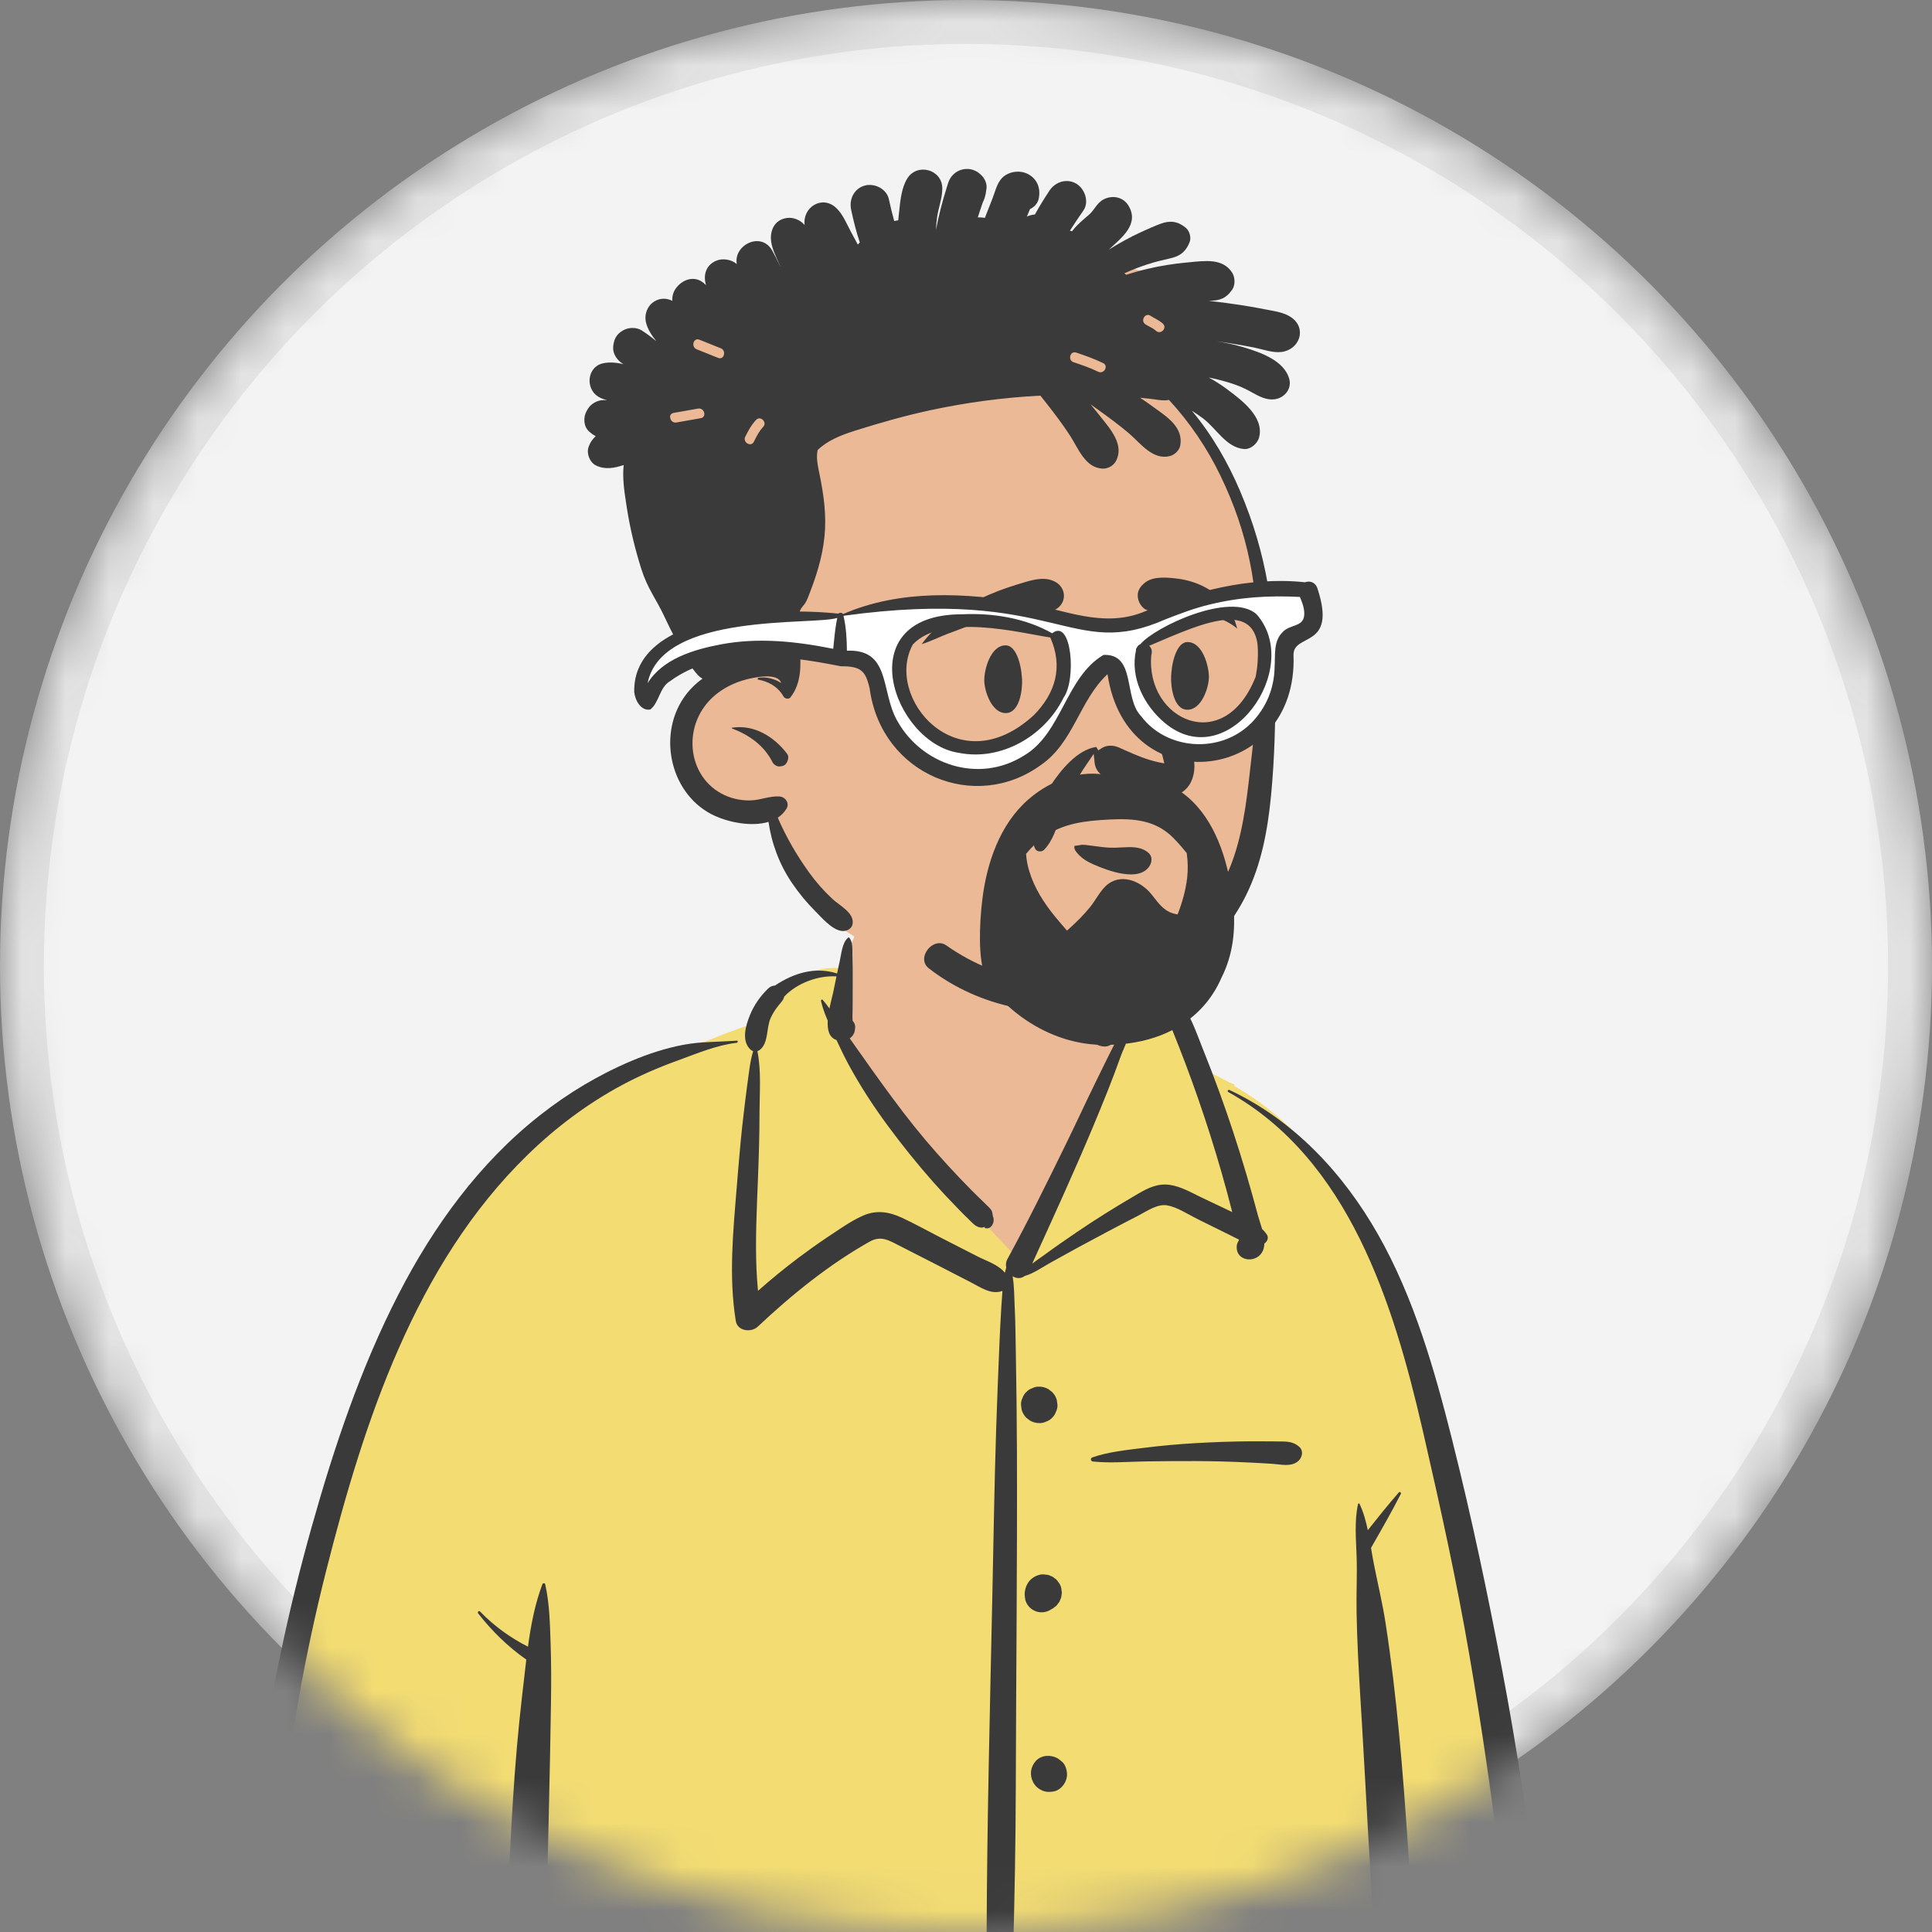 <?xml version="1.0" encoding="UTF-8"?> <svg xmlns="http://www.w3.org/2000/svg" width="44" height="44" viewBox="0 0 44 44" fill="none"><rect x="0" y="0" width="44" height="44" fill="#808080" stroke="none"/> <mask id="mask0_2_1686" style="mask-type:alpha" maskUnits="userSpaceOnUse" x="0" y="0" width="44" height="44"> <circle cx="22" cy="22" r="22" fill="#C4C4C4"></circle> </mask> <g mask="url(#mask0_2_1686)"> <circle cx="22" cy="22" r="21.5" fill="#F3F3F3" stroke="#E3E3E3"></circle> <path fill-rule="evenodd" clip-rule="evenodd" d="M7.504 48.19C12.449 48.941 17.484 48.978 22.47 48.706C24.444 48.558 26.423 48.531 28.395 48.72C29.56 48.807 34.669 49.197 35.086 48.154C34.823 42.6 34.291 36.998 32.659 31.656C31.988 29.76 31.411 28.185 30.101 26.616C29.688 26.187 28.798 25.288 28.288 24.995C27.846 24.741 27.661 24.832 27.407 24.403C27.155 23.929 26.969 23.138 26.611 22.804C26.246 22.463 25.706 22.585 25.036 22.695C25.159 21.033 24.392 20.609 23.334 20.293C21.475 19.584 19.64 19.94 19.172 22.202C18.304 22.202 17.817 22.575 17.29 22.934C17.075 23.08 17.225 23.454 16.968 23.569C16.492 23.738 15.651 23.697 15.193 23.905C13.109 24.853 11.254 26.227 10.035 28.234C7.303 32.52 5.426 41.547 5.751 46.626C5.608 46.849 5.805 47.169 5.855 47.409C5.918 47.617 6.123 47.756 6.336 47.732C6.634 48.052 7.094 48.123 7.504 48.19Z" fill="#ECB996"></path> <path fill-rule="evenodd" clip-rule="evenodd" d="M17.792 22.542C18.097 22.224 18.575 22.034 19.027 22.045L19.048 22.046L19.202 22.052L19.099 22.556L19.094 22.58L19.073 22.667L19.045 22.781L19.035 22.823L19.025 22.87C19.023 22.878 19.022 22.885 19.02 22.892L19.016 22.915L18.972 23.128L18.98 23.147L18.978 23.196C18.971 23.372 19.009 23.468 19.092 23.499L19.099 23.501L19.146 23.517L19.185 23.601C19.274 23.793 19.358 23.962 19.444 24.12C19.693 24.582 19.991 25.044 20.334 25.508C20.66 25.949 21 26.37 21.353 26.77C21.512 26.95 21.68 27.13 21.859 27.314L22.012 27.471L22.061 27.521L22.094 27.554L22.135 27.594L22.194 27.65L22.237 27.692L22.251 27.706C22.268 27.722 22.282 27.733 22.294 27.741L22.299 27.743L22.312 27.751L23.025 28.501L23.277 28.639L23.396 28.705L23.421 28.657L23.425 28.642L23.69 28.06L23.852 27.704C24.184 26.971 24.442 26.388 24.679 25.833L24.708 25.764L24.795 25.558L24.841 25.448C25.052 24.942 25.208 24.551 25.348 24.172L25.368 24.118L25.397 24.037L25.441 23.915L25.449 23.894C25.487 23.797 25.393 23.445 25.302 23.251L25.297 23.241L25.273 23.193L25.247 23.142C25.186 23.024 25.142 22.893 25.105 22.734C25.099 22.708 25.094 22.682 25.088 22.656L25.081 22.616L25.076 22.591L25.069 22.555L25.059 22.503L25.265 22.468L25.377 22.45L25.426 22.442C25.49 22.433 25.547 22.424 25.6 22.418L25.62 22.415L25.655 22.411L25.657 22.418L25.73 22.425L25.784 22.431C26.052 22.459 26.259 22.49 26.406 22.525L26.42 22.528L26.446 22.535L26.458 22.538C26.592 22.574 26.695 22.652 26.776 22.766C26.832 22.845 26.868 22.92 26.925 23.062L26.946 23.114L27.014 23.282C27.022 23.303 27.034 23.335 27.051 23.381L27.109 23.538L27.399 24.339L27.696 24.495C27.834 24.568 27.935 24.62 27.985 24.644L28.003 24.653L28.015 24.659L28.118 24.699L28.107 24.731L28.119 24.738C29.342 25.441 30.285 26.523 31.019 27.959L31.041 28.002L31.064 28.047C31.649 29.217 32.068 30.522 32.477 32.264L32.503 32.373L32.523 32.459L32.629 32.924C33.03 34.679 33.306 35.989 33.534 37.273L33.549 37.357L33.587 37.575C33.873 39.238 34.113 40.885 34.304 42.517L34.336 42.791C34.416 43.492 34.489 44.217 34.567 45.087L34.578 45.204L34.612 45.595C34.649 46.016 34.682 46.437 34.713 46.856L34.728 47.066L34.759 47.521L34.777 47.781L34.779 47.816L34.786 47.952L34.788 47.983C34.791 48.024 34.794 48.059 34.798 48.09L34.801 48.114L34.805 48.136C34.815 48.198 34.835 48.254 34.868 48.316L34.876 48.332L34.933 48.433L34.83 48.487C34.293 48.77 33.236 48.895 31.785 48.901L31.741 48.901H31.65C30.945 48.901 30.198 48.874 29.419 48.827L29.243 48.816L29.096 48.807C29.032 48.803 28.97 48.799 28.906 48.794L28.808 48.788L28.398 48.758C26.555 48.581 24.621 48.584 22.491 48.743C16.937 49.047 12.143 48.919 7.637 48.247L7.5 48.226L7.4 48.21L7.34 48.2C6.862 48.118 6.561 48.014 6.327 47.794L6.315 47.783L6.305 47.773L6.3 47.773C6.065 47.772 5.849 47.617 5.769 47.39L5.764 47.378L5.759 47.361L5.756 47.344C5.752 47.328 5.747 47.31 5.741 47.291L5.737 47.276L5.7 47.154L5.825 47.131C5.836 47.129 5.847 47.122 5.858 47.106L5.869 47.091L5.887 47.066L5.93 47.006C5.977 46.941 6 46.9 6.011 46.859C6.021 46.822 6.025 46.776 6.024 46.711L6.023 46.679L6.018 46.564C6.018 46.555 6.018 46.547 6.017 46.539L6.017 46.527L6.017 46.365L6.018 46.188C6.018 46.11 6.018 46.034 6.019 45.96L6.02 45.849L6.021 45.76C6.027 45.267 6.041 44.775 6.064 44.283C6.109 43.323 6.186 42.365 6.295 41.41C6.519 39.438 6.863 37.526 7.33 35.679L7.377 35.494C7.883 33.52 8.37 31.997 8.989 30.59C9.777 28.799 10.738 27.326 11.947 26.148C12.612 25.5 13.349 24.953 14.132 24.534C14.492 24.341 14.874 24.17 15.284 24.016L15.343 23.994L15.438 23.959L15.511 23.933L15.745 23.845C15.795 23.826 15.848 23.806 15.912 23.781L15.951 23.765L16.371 23.598L16.441 23.57L16.518 23.54L16.576 23.518C16.669 23.483 16.753 23.452 16.831 23.424L16.878 23.409L16.92 23.394L17.099 23.332L17.096 23.495C17.093 23.604 17.121 23.686 17.183 23.744L17.185 23.746L17.188 23.748L17.189 23.749L17.2 23.749L17.243 23.749C17.247 23.747 17.251 23.744 17.255 23.74C17.315 23.689 17.343 23.621 17.37 23.463L17.378 23.419L17.39 23.337L17.395 23.306C17.413 23.197 17.429 23.137 17.46 23.068C17.504 22.968 17.563 22.871 17.632 22.782L17.648 22.761L17.713 22.684L17.723 22.671C17.745 22.642 17.757 22.622 17.762 22.603L17.763 22.598L17.769 22.566L17.792 22.542Z" fill="#F3DC72"></path> <path fill-rule="evenodd" clip-rule="evenodd" d="M27.973 24.87C27.942 24.853 27.969 24.809 28 24.824C29.466 25.511 30.591 26.718 31.383 28.112C32.203 29.555 32.67 31.194 33.073 32.796L33.087 32.854C33.517 34.567 33.882 36.299 34.211 38.034C34.544 39.791 34.811 41.56 35.026 43.336C35.132 44.213 35.227 45.093 35.301 45.974C35.338 46.415 35.372 46.855 35.402 47.296C35.414 47.473 35.425 47.649 35.435 47.825L35.442 47.958C35.448 48.078 35.462 48.198 35.433 48.317C35.407 48.419 35.353 48.511 35.305 48.605C35.211 48.79 34.953 48.76 34.852 48.605L34.822 48.56C34.755 48.456 34.699 48.36 34.678 48.23C34.658 48.105 34.657 47.974 34.648 47.847C34.631 47.615 34.617 47.382 34.6 47.149C34.566 46.659 34.527 46.17 34.485 45.681C34.4 44.715 34.31 43.75 34.199 42.787C34.001 41.075 33.753 39.368 33.46 37.67C33.175 36.011 32.813 34.37 32.437 32.73L32.398 32.56C31.738 29.697 30.721 26.4 27.973 24.87ZM12.352 36.081C12.363 36.052 12.409 36.046 12.417 36.081C12.516 36.525 12.525 36.983 12.54 37.438C12.555 37.888 12.555 38.339 12.548 38.788C12.524 40.439 12.479 42.089 12.44 43.74C12.42 44.566 12.402 45.392 12.387 46.217C12.382 46.527 12.377 46.837 12.374 47.147L12.369 47.555C12.367 47.736 12.362 47.914 12.34 48.095C12.326 48.214 12.295 48.327 12.229 48.428C12.183 48.501 12.116 48.537 12.052 48.586L12.04 48.596C11.957 48.661 11.87 48.661 11.789 48.596L11.765 48.577C11.687 48.516 11.62 48.468 11.57 48.372C11.501 48.238 11.489 48.092 11.478 47.945C11.46 47.721 11.472 47.493 11.474 47.269C11.479 46.818 11.485 46.368 11.493 45.917C11.522 44.265 11.579 42.612 11.684 40.963C11.733 40.186 11.8 39.407 11.889 38.633L11.906 38.488C11.934 38.26 11.958 38.029 11.986 37.796C11.569 37.503 11.203 37.147 10.89 36.744C10.867 36.714 10.905 36.672 10.933 36.701C11.252 37.032 11.618 37.295 12.024 37.502C12.09 37.016 12.182 36.532 12.352 36.081ZM19.319 21.352C19.324 21.348 19.333 21.346 19.339 21.352C19.428 21.457 19.41 21.617 19.413 21.749L19.413 21.761C19.42 21.955 19.421 22.148 19.42 22.341L19.418 22.958V22.958C19.418 23.043 19.411 23.131 19.416 23.216L19.418 23.249V23.249C19.465 23.297 19.487 23.367 19.471 23.437C19.468 23.526 19.421 23.601 19.352 23.648L19.499 23.857V23.857L19.646 24.064C19.949 24.494 20.255 24.919 20.574 25.337C20.899 25.762 21.246 26.172 21.61 26.566C21.787 26.758 21.967 26.948 22.152 27.133C22.227 27.209 22.304 27.282 22.38 27.356L22.456 27.431C22.5 27.476 22.557 27.52 22.586 27.577C22.604 27.61 22.608 27.692 22.614 27.706C22.67 27.829 22.574 28.025 22.416 27.964L22.423 27.959C22.452 27.939 22.433 27.939 22.367 27.958C22.326 27.958 22.287 27.949 22.25 27.93L22.239 27.924C22.188 27.898 22.142 27.847 22.1 27.807L22.09 27.797C21.994 27.707 21.904 27.613 21.812 27.519C21.621 27.324 21.435 27.125 21.254 26.921C20.894 26.513 20.552 26.089 20.229 25.651C19.899 25.206 19.593 24.737 19.329 24.25C19.229 24.065 19.138 23.876 19.05 23.685C18.879 23.63 18.839 23.448 18.851 23.244C18.788 23.097 18.731 22.947 18.697 22.794C18.693 22.773 18.72 22.753 18.736 22.771C18.791 22.833 18.841 22.9 18.89 22.967C18.919 22.824 18.956 22.692 18.974 22.607L19.05 22.236V22.236C18.623 22.213 18.154 22.389 17.86 22.696C17.844 22.776 17.782 22.833 17.723 22.908C17.654 22.993 17.594 23.089 17.549 23.19C17.45 23.412 17.506 23.739 17.314 23.903C17.294 23.92 17.272 23.931 17.249 23.939C17.34 24.385 17.299 24.878 17.297 25.331L17.297 25.371C17.297 25.878 17.28 26.386 17.26 26.892L17.24 27.394C17.215 28.063 17.198 28.732 17.263 29.398C17.56 29.135 17.867 28.884 18.184 28.645C18.393 28.488 18.606 28.336 18.823 28.19L18.999 28.073C19.211 27.931 19.427 27.785 19.658 27.684C19.961 27.552 20.248 27.597 20.54 27.733C20.831 27.868 21.113 28.026 21.398 28.172C21.688 28.322 21.979 28.47 22.27 28.618C22.462 28.716 22.744 28.805 22.885 28.986C22.894 28.946 22.905 28.906 22.917 28.866C22.903 28.805 22.908 28.74 22.942 28.677C23.417 27.806 23.855 26.915 24.291 26.024C24.512 25.573 24.721 25.117 24.942 24.666L25.157 24.228C25.193 24.154 25.229 24.081 25.265 24.009C25.32 23.899 25.376 23.791 25.431 23.682C25.454 23.636 25.483 23.59 25.506 23.544L25.516 23.521C25.517 23.52 25.569 23.356 25.529 23.372L25.525 23.373C25.505 23.385 25.488 23.359 25.502 23.343C25.558 23.272 25.638 23.335 25.67 23.4C25.759 23.579 25.596 23.86 25.533 24.031L25.529 24.041C25.334 24.594 25.112 25.136 24.886 25.677C24.451 26.714 23.983 27.735 23.517 28.758L23.512 28.776V28.776C23.611 28.699 23.717 28.63 23.808 28.563C24.038 28.393 24.273 28.232 24.509 28.071C24.941 27.776 25.385 27.5 25.836 27.236L25.926 27.183C26.152 27.052 26.375 26.945 26.642 26.985C26.891 27.021 27.122 27.155 27.346 27.263L27.369 27.274L28.063 27.604C27.989 27.308 27.909 27.014 27.825 26.721C27.662 26.149 27.482 25.583 27.287 25.021C27.105 24.496 26.908 23.977 26.7 23.462L26.637 23.308C26.552 23.096 26.468 22.864 26.225 22.799C25.983 22.734 25.705 22.831 25.483 22.692C25.463 22.68 25.465 22.647 25.49 22.641L25.627 22.606C25.883 22.542 26.184 22.478 26.427 22.54C26.691 22.608 26.91 22.829 27.038 23.06C27.18 23.316 27.281 23.603 27.389 23.876L27.406 23.919C27.53 24.228 27.65 24.54 27.764 24.853C27.992 25.478 28.2 26.112 28.388 26.751C28.479 27.059 28.565 27.368 28.648 27.678C28.672 27.768 28.711 27.876 28.743 27.989C28.78 28.024 28.815 28.065 28.848 28.11C28.902 28.186 28.863 28.275 28.795 28.321C28.793 28.398 28.776 28.471 28.734 28.534C28.573 28.778 28.147 28.715 28.165 28.387C28.167 28.337 28.187 28.288 28.216 28.248L28.216 28.241V28.241L28.212 28.229V28.229C28.138 28.194 28.064 28.154 27.986 28.116L27.258 27.756V27.756C27.047 27.652 26.813 27.491 26.579 27.451C26.36 27.415 26.13 27.577 25.942 27.675L25.93 27.682C25.476 27.914 25.025 28.155 24.576 28.397C24.357 28.515 24.141 28.639 23.922 28.758C23.74 28.858 23.543 29.002 23.338 29.059C23.25 29.127 23.146 29.118 23.062 29.066C23.101 29.303 23.098 29.546 23.11 29.788C23.126 30.111 23.128 30.435 23.134 30.759L23.136 30.881C23.149 31.597 23.157 32.313 23.16 33.029C23.169 35.58 23.141 38.131 23.134 40.681C23.131 41.962 23.106 43.245 23.072 44.526C23.058 45.068 23.029 45.611 22.997 46.153L22.979 46.448C22.942 47.072 22.92 47.702 22.805 48.318C22.79 48.398 22.654 48.4 22.64 48.318C22.534 47.658 22.528 46.985 22.508 46.318L22.503 46.184C22.479 45.468 22.467 44.752 22.47 44.036C22.479 41.484 22.545 38.935 22.599 36.384C22.627 35.102 22.645 33.82 22.687 32.539C22.709 31.898 22.733 31.258 22.761 30.617C22.774 30.331 22.786 30.045 22.805 29.759L22.814 29.637C22.82 29.557 22.824 29.478 22.83 29.4C22.572 29.494 22.336 29.32 22.103 29.2C21.835 29.062 21.568 28.925 21.3 28.787L21.032 28.65V28.65L20.495 28.376C20.254 28.253 20.068 28.131 19.81 28.275C18.882 28.796 18.029 29.488 17.256 30.215C17.108 30.354 16.794 30.317 16.757 30.083C16.596 29.085 16.694 28.073 16.776 27.072L16.806 26.701C16.843 26.257 16.882 25.813 16.936 25.371C16.959 25.173 16.983 24.975 17.009 24.778L17.029 24.63C17.062 24.396 17.083 24.164 17.153 23.939C17.131 23.932 17.11 23.921 17.091 23.903C16.881 23.704 16.982 23.359 17.078 23.122C17.172 22.889 17.316 22.685 17.497 22.51C17.536 22.472 17.592 22.447 17.647 22.446C18.085 22.156 18.564 22.012 19.064 22.17C19.078 22.103 19.092 22.036 19.107 21.969L19.122 21.902C19.161 21.737 19.176 21.463 19.319 21.352ZM23.8 47.504C23.936 47.467 24.085 47.506 24.184 47.606C24.284 47.705 24.323 47.853 24.286 47.989C24.267 48.056 24.233 48.114 24.184 48.163C24.139 48.208 24.085 48.241 24.024 48.26L24.01 48.264L23.988 48.274C23.92 48.292 23.852 48.292 23.784 48.274C23.719 48.255 23.662 48.222 23.614 48.175C23.567 48.127 23.534 48.071 23.516 48.006C23.497 47.938 23.497 47.87 23.516 47.802L23.525 47.779V47.779C23.544 47.713 23.578 47.655 23.626 47.606C23.676 47.557 23.734 47.523 23.8 47.504ZM31.858 33.988C31.88 33.963 31.916 33.995 31.903 34.023C31.691 34.437 31.456 34.848 31.224 35.252C31.243 35.364 31.261 35.475 31.282 35.583C31.372 36.044 31.483 36.497 31.555 36.962C31.814 38.635 31.948 40.326 32.064 42.014C32.179 43.708 32.194 45.403 32.211 47.1C32.213 47.248 32.1 47.419 31.948 47.446C31.879 47.459 31.827 47.456 31.757 47.446C31.599 47.423 31.501 47.242 31.494 47.1C31.449 46.152 31.388 45.204 31.317 44.257C31.192 42.578 31.116 40.894 31.015 39.213L30.979 38.626C30.941 37.989 30.906 37.352 30.895 36.715C30.887 36.292 30.91 35.87 30.896 35.448C30.883 35.059 30.843 34.635 30.929 34.252C30.933 34.238 30.955 34.234 30.962 34.248C31.051 34.436 31.108 34.64 31.151 34.849C31.381 34.558 31.616 34.266 31.858 33.988ZM16.778 23.7C16.81 23.697 16.809 23.746 16.778 23.749C16.326 23.802 15.89 23.985 15.463 24.142L15.427 24.155C14.995 24.311 14.575 24.493 14.171 24.709C13.38 25.133 12.654 25.679 12.012 26.305C9.45 28.801 8.282 32.4 7.426 35.782C6.95 37.662 6.612 39.573 6.393 41.498C6.285 42.451 6.208 43.407 6.163 44.364C6.141 44.855 6.126 45.346 6.12 45.837C6.117 46.089 6.116 46.341 6.116 46.592C6.117 46.708 6.137 46.853 6.106 46.965C6.078 47.068 5.997 47.16 5.937 47.246C5.867 47.349 5.739 47.343 5.668 47.246L5.641 47.211C5.565 47.109 5.49 47.012 5.479 46.88C5.467 46.738 5.476 46.591 5.475 46.448C5.474 46.161 5.477 45.873 5.483 45.586C5.494 45.035 5.516 44.484 5.548 43.934C5.614 42.817 5.722 41.702 5.876 40.594C6.151 38.625 6.563 36.675 7.102 34.761C7.61 32.956 8.213 31.155 9.072 29.483C9.869 27.93 10.915 26.486 12.295 25.401C12.936 24.896 13.635 24.476 14.388 24.159C14.768 23.999 15.167 23.869 15.572 23.794C15.974 23.721 16.373 23.731 16.778 23.7ZM23.878 44.313C23.95 44.312 24.03 44.328 24.091 44.368L24.173 44.431V44.431C24.196 44.46 24.218 44.489 24.24 44.517C24.291 44.584 24.298 44.692 24.287 44.772C24.285 44.825 24.269 44.875 24.24 44.921L24.177 45.002V45.002C24.117 45.051 24.067 45.086 23.994 45.109C23.956 45.121 23.92 45.124 23.883 45.122L23.871 45.121L23.878 45.122L23.865 45.121V45.121C23.854 45.12 23.842 45.119 23.83 45.117C23.822 45.116 23.813 45.115 23.805 45.114C23.797 45.114 23.79 45.113 23.782 45.114C23.689 45.123 23.596 45.07 23.531 45.01C23.472 44.956 23.419 44.841 23.427 44.759L23.43 44.725C23.436 44.667 23.442 44.645 23.466 44.587C23.49 44.531 23.523 44.481 23.568 44.439C23.654 44.359 23.76 44.314 23.878 44.313ZM23.592 40.103C23.715 39.969 23.925 39.959 24.078 40.04C24.115 40.06 24.149 40.091 24.182 40.118C24.264 40.184 24.297 40.305 24.301 40.406C24.305 40.506 24.253 40.625 24.182 40.694L24.165 40.711V40.711C24.122 40.752 24.061 40.788 24.002 40.798C23.906 40.816 23.826 40.816 23.737 40.778C23.66 40.746 23.594 40.694 23.549 40.623L23.542 40.611C23.539 40.606 23.536 40.601 23.533 40.596L23.529 40.588C23.444 40.425 23.467 40.239 23.592 40.103ZM23.655 35.87C23.711 35.853 23.766 35.85 23.822 35.863C23.859 35.863 23.894 35.872 23.927 35.891C23.962 35.901 23.993 35.919 24.019 35.945C24.05 35.963 24.075 35.988 24.093 36.019C24.13 36.06 24.155 36.107 24.168 36.161L24.183 36.272L24.168 36.382L24.126 36.482V36.482C24.114 36.497 24.103 36.512 24.091 36.527C24.072 36.558 24.047 36.583 24.016 36.602C23.996 36.622 23.972 36.637 23.946 36.648C23.853 36.714 23.73 36.736 23.62 36.706C23.555 36.687 23.498 36.654 23.45 36.607C23.402 36.559 23.369 36.502 23.351 36.437L23.343 36.385C23.334 36.315 23.332 36.276 23.352 36.187C23.361 36.148 23.386 36.093 23.399 36.07C23.455 35.971 23.547 35.903 23.655 35.87ZM28.464 32.825C28.623 32.824 28.782 32.824 28.941 32.826L29.06 32.828C29.26 32.831 29.431 32.81 29.588 32.949C29.702 33.049 29.652 33.218 29.543 33.294C29.38 33.408 29.174 33.351 28.986 33.338C28.787 33.325 28.588 33.314 28.389 33.305C28.004 33.287 27.619 33.276 27.234 33.275C26.849 33.273 26.464 33.277 26.079 33.283C25.688 33.289 25.28 33.326 24.891 33.285C24.838 33.28 24.826 33.209 24.879 33.191C25.245 33.064 25.658 33.023 26.042 32.975C26.438 32.925 26.835 32.889 27.234 32.866C27.643 32.843 28.054 32.828 28.464 32.825ZM23.655 31.58L23.668 31.58C23.738 31.58 23.803 31.597 23.864 31.63L23.877 31.637L23.961 31.702C24.013 31.753 24.049 31.814 24.068 31.885L24.083 31.995V31.995C24.085 32.052 24.073 32.106 24.047 32.155C24.03 32.206 24.002 32.251 23.961 32.289C23.924 32.329 23.879 32.358 23.828 32.374C23.782 32.398 23.733 32.41 23.681 32.41L23.668 32.41C23.593 32.41 23.523 32.391 23.458 32.353L23.374 32.289V32.289C23.323 32.237 23.287 32.176 23.267 32.105L23.253 31.995V31.995C23.25 31.938 23.262 31.885 23.288 31.835C23.305 31.784 23.334 31.739 23.374 31.702C23.412 31.661 23.456 31.633 23.508 31.616C23.554 31.592 23.602 31.58 23.655 31.58V31.58ZM24.886 21.831C24.975 21.702 25.137 21.817 25.114 21.921C25.12 22.213 25.135 22.497 25.202 22.784C25.232 22.915 25.272 23.046 25.334 23.166L25.36 23.217C25.439 23.374 25.501 23.523 25.394 23.695C25.343 23.777 25.252 23.838 25.153 23.834C24.713 23.815 24.652 23.203 24.626 22.861C24.598 22.51 24.684 22.123 24.886 21.831Z" fill="#3A3A3A"></path> <path fill-rule="evenodd" clip-rule="evenodd" d="M15.648 7.684C15.844 7.474 16.095 7.317 16.369 7.267C16.118 7.392 15.874 7.523 15.648 7.684ZM15.265 9.5C15.23 9.339 15.207 9.177 15.2 9.015C15.243 9.082 15.313 9.127 15.392 9.15C15.341 9.263 15.298 9.381 15.265 9.5ZM28.372 12.016C28.146 11.073 27.091 9.26 26.842 8.911C26.571 8.046 28.048 7.353 27.245 6.678C26.881 6.373 26.401 6.265 25.95 6.157C22.829 5.406 19.476 5.785 16.581 7.165C16.141 7.072 15.682 7.254 15.362 7.572C13.857 9.087 15.907 11.819 16.356 13.527C17.125 15.43 15.54 15.75 15.71 17.361C15.842 18.193 16.684 18.413 17.394 18.539C17.508 18.566 17.66 18.57 17.697 18.69C17.812 19.394 18.206 20.064 18.736 20.519C18.689 20.656 18.725 20.823 18.888 20.944C20.367 22.045 22.233 22.596 24.078 22.497C26.277 22.379 27.414 21.116 27.689 20.791C29.206 18.739 29.025 16.031 28.715 13.585C28.5 11.881 28.773 13.686 28.372 12.016Z" fill="#ECB996"></path> <path fill-rule="evenodd" clip-rule="evenodd" d="M21.592 4.171C21.661 3.955 21.857 3.825 22.081 3.851C22.279 3.875 22.491 4.072 22.467 4.29C22.462 4.332 22.456 4.371 22.449 4.408L22.45 4.408V4.408L22.451 4.408L22.446 4.423C22.432 4.492 22.411 4.554 22.381 4.613C22.342 4.725 22.305 4.838 22.269 4.951C22.322 4.949 22.376 4.952 22.43 4.962C22.487 4.817 22.544 4.672 22.601 4.526C22.662 4.371 22.704 4.171 22.824 4.05C22.978 3.897 23.245 3.865 23.432 3.975C23.63 4.091 23.701 4.296 23.658 4.517C23.636 4.63 23.561 4.708 23.468 4.757L23.458 4.762L23.386 4.932C23.408 4.922 23.431 4.913 23.456 4.906C23.494 4.895 23.532 4.888 23.569 4.885C23.671 4.7 23.783 4.52 23.899 4.344C24.032 4.141 24.293 4.055 24.512 4.183C24.707 4.298 24.812 4.599 24.672 4.797C24.566 4.947 24.465 5.1 24.366 5.255C24.383 5.258 24.399 5.262 24.416 5.266C24.423 5.256 24.431 5.246 24.439 5.236C24.548 5.101 24.674 5 24.804 4.888C24.925 4.783 24.981 4.618 25.14 4.538C25.341 4.438 25.582 4.486 25.702 4.685C25.958 5.113 25.528 5.426 25.253 5.685C25.492 5.535 25.741 5.399 25.997 5.281C26.14 5.215 26.286 5.151 26.434 5.095C26.653 5.014 26.831 5.04 27.011 5.192C27.091 5.26 27.132 5.409 27.095 5.508C27.023 5.698 26.91 5.813 26.711 5.868C26.571 5.907 26.428 5.933 26.288 5.973C26.054 6.041 25.826 6.123 25.606 6.225C25.622 6.235 25.637 6.246 25.651 6.258C25.816 6.204 25.983 6.158 26.152 6.119C26.431 6.053 26.715 6.009 27.001 5.981L27.096 5.972C27.439 5.939 27.85 5.879 28.06 6.207C28.13 6.315 28.137 6.494 28.06 6.601C27.914 6.807 27.768 6.848 27.526 6.851C27.764 6.877 28.003 6.908 28.24 6.945C28.403 6.97 28.567 6.998 28.73 7.029L28.811 7.045C29.009 7.085 29.231 7.108 29.401 7.223C29.773 7.474 29.598 7.964 29.186 8.016C28.987 8.041 28.766 7.957 28.571 7.917C28.381 7.879 28.191 7.845 28 7.816C27.901 7.8 27.802 7.787 27.703 7.774C27.905 7.803 28.105 7.845 28.301 7.903L28.355 7.919C28.732 8.034 29.242 8.218 29.36 8.622C29.431 8.868 29.236 9.082 28.999 9.096C28.78 9.109 28.596 8.978 28.41 8.881C28.274 8.811 28.136 8.758 27.989 8.713C27.837 8.667 27.683 8.628 27.527 8.597C27.659 8.669 27.787 8.749 27.91 8.838L27.966 8.88C28.293 9.124 28.792 9.502 28.676 9.959C28.64 10.103 28.48 10.241 28.326 10.226C27.924 10.188 27.703 9.76 27.401 9.531C27.322 9.471 27.235 9.412 27.144 9.355C27.603 9.903 27.968 10.536 28.245 11.19C28.856 12.629 29.043 13.962 29.047 15.509L29.047 15.557C29.048 16.411 29.029 17.28 28.946 18.13C28.869 18.915 28.727 19.69 28.372 20.401C27.776 21.593 26.616 22.521 25.335 22.875C23.911 23.268 22.319 22.96 21.152 22.052C20.855 21.821 21.249 21.318 21.553 21.532C22.768 22.385 24.338 22.655 25.732 22.078C26.838 21.62 27.728 20.635 28.105 19.501C28.346 18.78 28.415 18.011 28.501 17.259L28.507 17.209C28.598 16.423 28.65 15.631 28.649 14.84C28.648 13.37 28.437 12.16 27.792 10.827C27.488 10.199 27.094 9.618 26.623 9.108C26.481 9.137 26.329 9.096 26.185 9.081C26.111 9.073 26.037 9.065 25.964 9.059C26.039 9.107 26.113 9.158 26.185 9.21L26.28 9.279C26.578 9.492 26.956 9.735 26.879 10.148C26.858 10.26 26.747 10.362 26.64 10.388C26.25 10.481 25.981 10.101 25.718 9.875C25.488 9.679 25.249 9.504 25.004 9.328C24.949 9.288 24.893 9.249 24.837 9.209C24.889 9.271 24.941 9.334 24.991 9.397L25.065 9.491C25.29 9.772 25.613 10.138 25.413 10.503C25.357 10.606 25.236 10.674 25.119 10.672C24.716 10.664 24.556 10.206 24.367 9.917C24.205 9.669 24.028 9.435 23.846 9.202C23.796 9.138 23.745 9.074 23.694 9.01C22.848 9.054 22.005 9.166 21.177 9.345C20.608 9.468 20.049 9.627 19.494 9.802L19.448 9.816C19.147 9.913 18.837 10.037 18.621 10.25C18.59 10.397 18.613 10.551 18.643 10.697L18.666 10.809C18.761 11.278 18.826 11.738 18.777 12.219C18.727 12.714 18.578 13.161 18.396 13.621C18.31 13.839 18.221 13.799 18.19 14.032C18.167 14.21 18.181 14.393 18.197 14.572L18.211 14.724C18.244 15.121 18.261 15.555 18.001 15.883C17.96 15.933 17.874 15.913 17.845 15.863C17.834 15.843 17.822 15.823 17.809 15.805C17.683 15.623 17.491 15.519 17.271 15.479C17.243 15.474 17.254 15.437 17.277 15.434C17.463 15.412 17.639 15.458 17.789 15.554C17.718 15.309 17.169 15.428 16.988 15.476L16.982 15.478C16.757 15.538 16.544 15.636 16.356 15.776C15.979 16.056 15.76 16.492 15.771 16.963C15.782 17.425 16.02 17.852 16.43 18.073C16.628 18.18 16.852 18.232 17.076 18.229C17.309 18.227 17.517 18.125 17.751 18.139C17.886 18.147 17.989 18.292 17.911 18.419C17.859 18.504 17.791 18.57 17.713 18.622C17.904 19.064 18.149 19.486 18.43 19.875C18.586 20.091 18.763 20.291 18.958 20.473C19.11 20.615 19.439 20.779 19.42 21.017C19.414 21.102 19.369 21.154 19.292 21.186C19.05 21.285 18.756 20.944 18.594 20.779L18.581 20.766C18.379 20.565 18.195 20.343 18.035 20.107C17.751 19.687 17.574 19.215 17.502 18.718C17.114 18.835 16.6 18.726 16.283 18.582C15.289 18.132 14.963 16.79 15.568 15.896C15.685 15.723 15.832 15.576 15.999 15.456C15.962 15.436 15.928 15.41 15.897 15.378C15.728 15.198 15.608 14.963 15.489 14.746L15.475 14.72C15.37 14.53 15.27 14.336 15.177 14.139L15.142 14.065C14.934 13.617 14.752 13.421 14.603 12.95C14.46 12.495 14.348 12.031 14.275 11.56L14.256 11.435C14.213 11.162 14.174 10.869 14.204 10.591C13.992 10.661 13.78 10.703 13.57 10.599C13.432 10.531 13.355 10.331 13.402 10.188C13.437 10.082 13.494 9.999 13.567 9.934C13.524 9.912 13.483 9.884 13.447 9.853L13.416 9.826V9.826C13.289 9.715 13.28 9.505 13.357 9.367C13.364 9.354 13.372 9.34 13.379 9.327C13.452 9.196 13.604 9.11 13.753 9.112C13.778 9.112 13.802 9.112 13.826 9.112C13.756 9.096 13.688 9.073 13.623 9.033C13.33 8.852 13.367 8.363 13.722 8.277C13.87 8.241 14.035 8.255 14.199 8.294C14.193 8.291 14.187 8.287 14.181 8.283C14.057 8.207 13.953 8.059 13.964 7.906C13.977 7.737 14.032 7.617 14.181 7.529C14.31 7.452 14.493 7.445 14.621 7.529C14.732 7.602 14.842 7.682 14.947 7.769C14.841 7.639 14.75 7.498 14.713 7.348C14.667 7.162 14.743 6.958 14.911 6.86C15.045 6.782 15.186 6.79 15.312 6.851C15.306 6.753 15.329 6.653 15.394 6.565C15.527 6.383 15.769 6.279 15.979 6.411C16.007 6.428 16.044 6.458 16.08 6.495C16.01 6.272 16.073 6.038 16.311 5.938C16.457 5.876 16.654 5.907 16.78 6.013C16.7 5.579 17.339 5.26 17.588 5.709C17.644 5.81 17.7 5.917 17.75 6.027L17.768 6.068L17.77 6.067L17.757 6.037V6.037L17.744 6.007C17.675 5.846 17.587 5.679 17.563 5.504C17.528 5.246 17.642 5.002 17.923 4.964C18.067 4.944 18.228 5.01 18.325 5.125C18.273 4.725 18.719 4.434 19.041 4.733C19.193 4.874 19.274 5.081 19.371 5.263C19.426 5.365 19.482 5.467 19.536 5.57C19.55 5.554 19.565 5.537 19.581 5.521C19.5 5.277 19.437 5.027 19.384 4.776C19.333 4.539 19.451 4.293 19.695 4.226C19.917 4.165 20.195 4.302 20.244 4.539C20.279 4.705 20.32 4.87 20.365 5.033C20.396 5.026 20.427 5.021 20.457 5.017C20.46 4.986 20.463 4.955 20.466 4.924L20.478 4.815C20.504 4.565 20.531 4.279 20.661 4.067C20.884 3.704 21.454 3.854 21.46 4.284C21.463 4.506 21.373 4.726 21.342 4.946C21.328 5.041 21.32 5.138 21.316 5.235C21.377 4.913 21.46 4.596 21.557 4.284C21.568 4.246 21.58 4.209 21.592 4.171ZM16.671 16.573C17.171 16.495 17.629 16.775 17.925 17.166C17.979 17.238 17.944 17.339 17.895 17.399C17.86 17.443 17.813 17.448 17.759 17.455C17.698 17.463 17.621 17.414 17.594 17.36C17.403 16.979 17.063 16.738 16.671 16.59C16.664 16.587 16.662 16.574 16.671 16.573ZM17.365 9.739L17.38 9.723C17.481 9.618 17.321 9.457 17.22 9.563C17.113 9.674 17.042 9.809 16.973 9.945C16.908 10.075 17.104 10.191 17.169 10.06L17.199 10C17.246 9.908 17.295 9.817 17.365 9.739V9.739ZM15.959 9.524C16.103 9.499 16.042 9.281 15.899 9.305C15.714 9.336 15.529 9.371 15.344 9.403C15.201 9.427 15.261 9.646 15.404 9.622C15.59 9.59 15.774 9.555 15.959 9.524ZM24.51 8.03C24.371 7.983 24.311 8.203 24.449 8.249C24.64 8.312 24.829 8.378 25.01 8.466C25.14 8.53 25.255 8.334 25.124 8.27C24.926 8.173 24.719 8.1 24.51 8.03ZM15.927 7.736C15.791 7.681 15.732 7.901 15.866 7.955L16.356 8.151V8.151C16.491 8.205 16.55 7.985 16.416 7.932L15.927 7.736V7.736ZM26.219 7.203L26.201 7.191C26.078 7.112 25.965 7.308 26.087 7.387C26.158 7.434 26.245 7.465 26.311 7.521L26.325 7.533C26.431 7.633 26.591 7.473 26.485 7.372C26.407 7.299 26.309 7.258 26.219 7.203V7.203Z" fill="#3A3A3A"></path> <path fill-rule="evenodd" clip-rule="evenodd" d="M25.763 19.914C25.521 19.916 25.249 19.825 25.067 19.754L25.019 19.735C24.862 19.672 24.7 19.6 24.58 19.479C24.541 19.439 24.5 19.395 24.479 19.348C24.467 19.32 24.462 19.292 24.474 19.263C24.517 19.259 24.559 19.254 24.598 19.246C24.616 19.243 24.634 19.239 24.648 19.239C24.698 19.239 24.748 19.245 24.798 19.252C24.805 19.253 24.813 19.254 24.82 19.255C24.859 19.259 24.897 19.265 24.936 19.27C25.048 19.285 25.16 19.3 25.273 19.305C25.356 19.309 25.442 19.305 25.529 19.3C25.754 19.288 25.987 19.271 26.161 19.428C26.206 19.47 26.225 19.522 26.225 19.575C26.225 19.639 26.198 19.705 26.157 19.756C26.063 19.873 25.919 19.913 25.763 19.914ZM27.082 17.882C26.977 18.04 26.801 18.141 26.561 18.13C26.083 18.108 25.513 17.928 25.113 17.668C25.009 17.6 24.942 17.491 24.93 17.375L24.908 17.169L24.792 17.341C24.779 17.359 24.767 17.377 24.755 17.394C24.721 17.444 24.688 17.493 24.656 17.543C24.534 17.737 24.422 17.933 24.32 18.138C24.248 18.284 24.196 18.446 24.143 18.61C24.054 18.887 23.968 19.159 23.778 19.354C23.749 19.384 23.705 19.394 23.665 19.389C23.629 19.384 23.594 19.367 23.577 19.332C23.35 18.87 23.655 18.314 23.903 17.927L23.929 17.886C24.159 17.537 24.535 17.074 24.965 17.011L25.014 17.089L25.085 17.042C25.203 16.963 25.357 16.967 25.492 17.028L25.628 17.089C25.88 17.202 26.128 17.306 26.4 17.363C26.42 17.368 26.44 17.372 26.46 17.375C26.479 17.379 26.497 17.382 26.516 17.385C26.512 17.366 26.508 17.348 26.503 17.329C26.499 17.31 26.494 17.29 26.489 17.271C26.484 17.251 26.479 17.231 26.473 17.211C26.451 17.131 26.427 17.052 26.397 16.975C26.287 16.686 26.112 16.415 25.941 16.156L25.921 16.126C25.896 16.089 25.869 16.05 25.842 16.01C25.708 15.818 25.561 15.61 25.55 15.401C25.727 15.412 25.875 15.522 26.005 15.618C26.184 15.749 26.35 15.899 26.5 16.062C26.792 16.378 27.054 16.782 27.168 17.2C27.234 17.439 27.205 17.697 27.082 17.882V17.882ZM22.416 15.498L22.416 15.49C22.416 15.248 22.557 14.697 22.904 14.697C23.122 14.697 23.253 15.072 23.276 15.459L23.277 15.475C23.287 15.715 23.221 16.24 22.904 16.24C22.585 16.24 22.419 15.743 22.416 15.498V15.498ZM27.532 15.422L27.532 15.414C27.531 15.173 27.391 14.622 27.043 14.622C26.832 14.622 26.701 14.978 26.674 15.354L26.672 15.383C26.658 15.615 26.72 16.164 27.043 16.164C27.363 16.164 27.529 15.667 27.532 15.422V15.422ZM23.586 13.865C23.54 13.871 23.494 13.878 23.449 13.885C23.315 13.906 23.182 13.932 23.05 13.962C22.799 14.018 22.551 14.09 22.307 14.17C22.079 14.246 21.854 14.331 21.629 14.417C21.617 14.421 21.605 14.426 21.593 14.43C21.514 14.46 21.435 14.494 21.356 14.528C21.235 14.58 21.114 14.632 20.99 14.671C21.316 14.22 21.818 13.886 22.301 13.648C22.577 13.511 22.87 13.402 23.164 13.312L23.328 13.262C23.569 13.191 23.833 13.125 24.06 13.267C24.149 13.323 24.206 13.411 24.224 13.505C24.242 13.597 24.222 13.697 24.158 13.779C24.102 13.851 24.033 13.892 23.959 13.906C23.878 13.922 23.791 13.905 23.713 13.863C23.65 13.858 23.631 13.86 23.613 13.862L23.586 13.865ZM27.216 13.911C27.055 13.876 26.895 13.862 26.729 13.867C26.654 13.869 26.582 13.881 26.509 13.893C26.397 13.911 26.285 13.929 26.164 13.907C26.101 13.896 26.047 13.859 26.006 13.811C25.957 13.755 25.925 13.682 25.915 13.614C25.904 13.543 25.915 13.482 25.941 13.427C25.972 13.363 26.024 13.308 26.087 13.261C26.277 13.117 26.604 13.151 26.829 13.18C27.051 13.209 27.272 13.278 27.468 13.387C27.662 13.495 27.83 13.641 27.962 13.818C28.072 13.968 28.125 14.14 28.178 14.316C27.925 14.103 27.537 13.981 27.216 13.911Z" fill="#3A3A3A"></path> <path fill-rule="evenodd" clip-rule="evenodd" d="M26.73 19.091C26.834 19.197 26.933 19.311 27.027 19.428C27.053 19.615 27.059 19.805 27.036 20C27.001 20.283 26.924 20.559 26.819 20.825C26.758 20.816 26.697 20.799 26.637 20.772C26.449 20.685 26.343 20.511 26.216 20.357C25.962 20.05 25.498 19.87 25.174 20.187C25.034 20.325 24.944 20.516 24.818 20.668C24.68 20.835 24.525 20.993 24.363 21.137C24.343 21.155 24.322 21.175 24.3 21.194C24.21 21.091 24.122 20.988 24.035 20.883C23.777 20.569 23.554 20.222 23.438 19.831C23.4 19.707 23.377 19.578 23.368 19.447C23.483 19.305 23.614 19.175 23.763 19.068C24.211 18.745 24.728 18.692 25.265 18.664C25.821 18.636 26.322 18.673 26.73 19.091M28.087 20.591C28.065 20.375 28.032 20.15 27.983 19.925C27.803 19.091 27.413 18.26 26.633 17.879C26.263 17.699 25.843 17.635 25.445 17.722C24.746 17.461 23.97 17.727 23.421 18.206C22.772 18.77 22.472 19.655 22.372 20.485C22.302 21.061 22.275 21.832 22.439 22.251C22.603 22.67 23.644 23.789 25.13 23.797C27.246 23.808 27.76 22.381 27.823 22.257C28.084 21.738 28.144 21.164 28.087 20.591" fill="#3A3A3A"></path> <path fill-rule="evenodd" clip-rule="evenodd" d="M28.875 16.488C28.528 16.922 27.168 17.403 26.444 16.881C25.72 16.358 25.433 15.993 25.337 15.34C25.326 15.27 25.2 15.224 25.147 15.273C24.849 15.55 24.656 15.903 24.464 16.257C24.249 16.655 24.036 17.057 23.644 17.327C22.95 17.699 21.693 17.752 21.322 17.588C20.611 17.273 20.048 16.601 19.92 15.675C19.92 15.675 19.79 15.265 19.676 15.179C19.568 15.097 18.972 15.024 18.907 15.012C17.729 14.793 16.241 14.654 15.192 15.422C15.05 15.508 14.565 15.83 14.557 15.751C14.552 15.441 14.904 14.739 15.704 14.405C16.693 13.991 18.163 13.967 19.015 14.058C19.058 14.063 19.204 14.027 19.214 14.023C20.505 13.464 21.99 13.613 23.371 13.847C23.569 13.886 25.34 14.324 26.044 14.058C27.209 13.583 28.451 13.239 29.709 13.374C29.72 13.375 29.879 14.339 29.755 14.405C29.657 14.457 29.489 14.591 29.43 14.664C29.376 14.73 29.343 14.811 29.346 14.924C29.37 15.578 29.183 16.103 28.875 16.488ZM24.086 15.905C24.233 15.691 24.28 15.211 24.218 14.861C24.187 14.684 24.126 14.543 24.05 14.473C23.999 14.426 23.941 14.404 23.878 14.408C23.843 14.409 23.806 14.419 23.766 14.441C23.229 14.15 22.578 14.045 21.961 14.075C21.47 14.075 21.12 14.191 20.882 14.372C20.596 14.589 20.467 14.901 20.46 15.239C20.451 15.64 20.616 16.08 20.887 16.427C21.146 16.76 21.5 17.006 21.885 17.063C22.321 17.15 22.766 17.066 23.152 16.861C23.549 16.651 23.884 16.314 24.086 15.905ZM28.392 16.131C28.641 15.837 28.807 15.455 28.832 15.076C28.855 14.731 28.763 14.389 28.507 14.107C28.275 13.908 27.866 13.905 27.436 14.015C26.879 14.159 26.303 14.478 26.111 14.685C26.066 14.709 26.024 14.75 25.987 14.838L25.987 14.87C25.929 15.138 25.963 15.41 26.064 15.661C26.173 15.934 26.361 16.181 26.589 16.37C26.893 16.62 27.21 16.697 27.506 16.656C27.843 16.61 28.155 16.412 28.392 16.131Z" fill="white"></path> <path fill-rule="evenodd" clip-rule="evenodd" d="M26.004 13.952C27.184 13.471 28.445 13.124 29.722 13.261C29.827 13.221 29.958 13.255 30.005 13.404C30.46 14.789 29.446 14.404 29.459 14.921C29.566 17.823 25.663 18.319 25.224 15.357L25.216 15.361V15.361C24.585 15.95 24.452 16.908 23.709 17.42C22.208 18.517 20.082 17.648 19.808 15.696L19.803 15.669C19.711 15.271 19.601 15.172 19.149 15.174L19.078 15.16C17.903 14.929 16.338 14.721 15.256 15.516C15.021 15.653 15.01 16.005 14.811 16.158C14.593 16.2 14.459 15.938 14.444 15.757C14.409 13.95 17.645 13.82 19.093 13.975C19.121 13.946 19.18 13.95 19.2 13.985C20.511 13.418 21.987 13.497 23.39 13.735C24.259 13.903 25.117 14.287 26.004 13.952ZM29.604 13.595C28.896 13.559 28.241 13.598 27.547 13.768C27.18 13.857 26.899 13.968 26.549 14.102C24.363 15.071 24.111 13.35 19.21 14.024C19.273 14.296 19.285 14.565 19.288 14.819C20.289 14.779 20.053 15.734 20.428 16.405L20.44 16.425C20.986 17.404 22.276 17.86 23.315 17.211C24.183 16.706 24.268 15.424 25.132 14.915C25.88 14.886 25.581 15.896 25.989 16.311C26.562 17.076 27.782 17.183 28.501 16.463C28.838 16.117 29.018 15.678 29.028 15.205C29.047 14.903 28.995 14.597 29.223 14.384C29.383 14.222 29.667 14.276 29.7 14.031C29.721 13.885 29.66 13.728 29.604 13.595ZM21.911 13.99C22.614 13.956 23.358 14.078 23.962 14.423C24.409 14.067 24.518 15.48 24.222 15.889C23.794 16.763 22.799 17.337 21.841 17.146C20.347 16.93 19.305 13.988 21.911 13.99ZM23.919 14.517L23.881 14.512C23.233 14.413 21.469 13.955 20.789 14.678C20.129 15.876 21.804 17.888 23.547 16.285C24.032 15.792 24.22 15.193 23.919 14.517ZM25.972 14.67C26.307 14.273 28.017 13.469 28.613 13.985C29.7 15.204 27.976 17.668 26.531 16.467C26.05 16.066 25.733 15.427 25.872 14.807L25.872 14.781C25.872 14.772 25.874 14.774 25.884 14.762C25.902 14.716 25.934 14.686 25.972 14.67ZM28.598 15.409C28.964 13.42 27.431 14.176 26.172 14.707C26.24 14.769 26.24 14.853 26.22 14.922C26.087 16.398 27.882 17.234 28.598 15.409ZM19.068 14.072C18.543 14.249 15.07 13.931 14.749 15.559C15.087 15.01 15.789 14.793 16.419 14.675C17.277 14.514 18.13 14.607 18.976 14.776L18.994 14.601C19.012 14.415 19.032 14.242 19.068 14.072Z" fill="#3A3A3A"></path> </g> </svg> 
